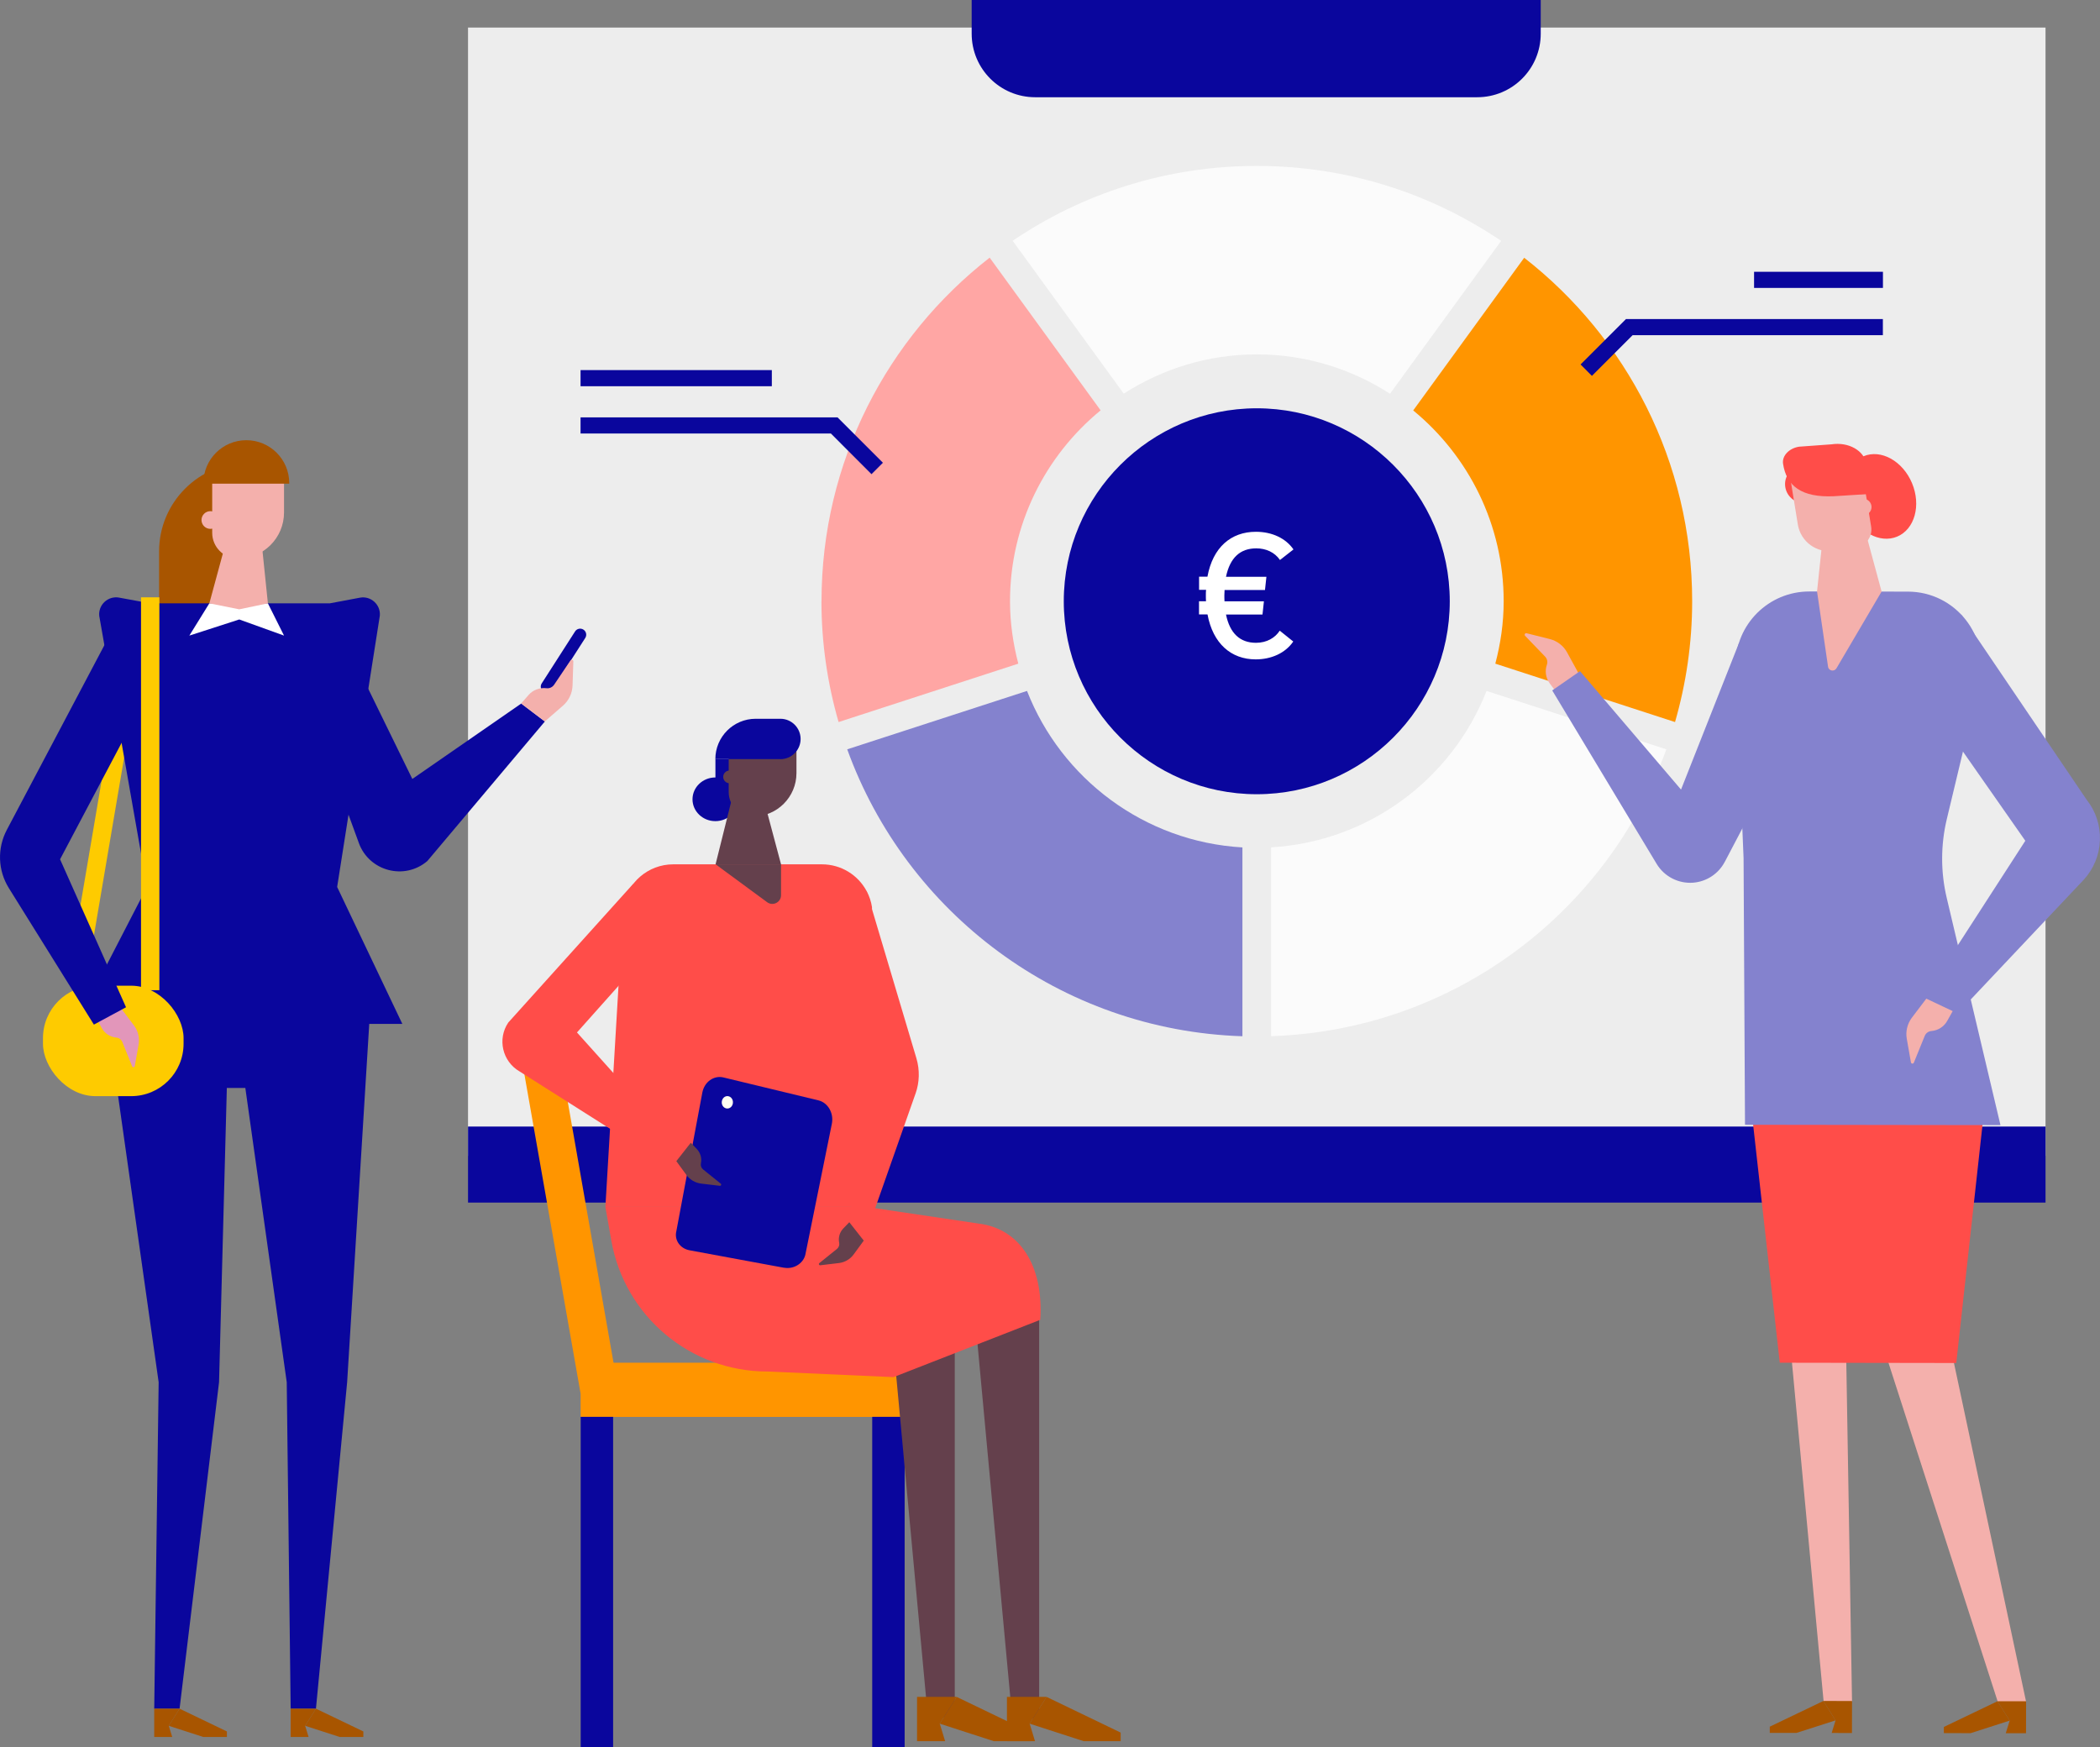 <?xml version="1.0" encoding="UTF-8"?>
<svg id="Calque_2" data-name="Calque 2" xmlns="http://www.w3.org/2000/svg" viewBox="0 0 294.12 244.71">
  <rect x="0" y="0" width="294.12" height="244.71" fill="#808080" stroke="none"/>
  <defs>
    <style>
      .cls-1 {
        fill: #f4b0ac;
      }

      .cls-2 {
        fill: #a85500;
      }

      .cls-3 {
        fill: #ff4d49;
      }

      .cls-4 {
        fill: #fff;
      }

      .cls-5 {
        fill: #0a069d;
      }

      .cls-6 {
        fill: #e296ba;
      }

      .cls-7 {
        fill: #8482ce;
      }

      .cls-8 {
        fill: #fefff2;
      }

      .cls-9 {
        fill: #64404c;
      }

      .cls-10 {
        fill: #ff9500;
      }

      .cls-11 {
        fill: #fecb00;
      }

      .cls-12 {
        fill: #fbfbfb;
      }

      .cls-13 {
        fill: #ffa6a4;
      }

      .cls-14 {
        fill: none;
      }

      .cls-15 {
        fill: #ededed;
      }
    </style>
  </defs>
  <g id="Calque_1-2" data-name="Calque 1">
    <g>
      <g>
        <g>
          <rect class="cls-15" x="65.55" y="3.86" width="220.94" height="158.06"/>
          <rect class="cls-5" x="65.55" y="157.8" width="220.94" height="10.65"/>
          <path class="cls-5" d="m206.89,13.62h-61.9c-4.92,0-8.9-3.98-8.9-8.9V0h79.7v4.72c0,4.92-3.98,8.9-8.9,8.9Z"/>
        </g>
        <g>
          <path class="cls-5" d="m176.02,57.19c-14.91,0-27.03,12.13-27.03,27.03s12.13,27.03,27.03,27.03,27.03-12.13,27.03-27.03-12.13-27.03-27.03-27.03Z"/>
          <path class="cls-13" d="m115.05,84.22c0,5.87.85,11.55,2.4,16.92l25.17-8.18c-.73-2.8-1.16-5.72-1.16-8.74,0-10.76,4.95-20.39,12.69-26.74l-15.54-21.39c-14.33,11.16-23.55,28.56-23.55,48.12Z"/>
          <path class="cls-12" d="m141.83,33.73l15.56,21.41c5.38-3.46,11.77-5.5,18.63-5.5s13.27,2.04,18.66,5.51l15.56-21.41c-9.76-6.62-21.53-10.5-34.21-10.5s-24.44,3.87-34.19,10.48Z"/>
          <path class="cls-12" d="m178.03,118.69v26.45c25.52-.83,47.07-17.31,55.35-40.18l-25.18-8.18c-4.81,12.27-16.42,21.11-30.17,21.91Z"/>
          <path class="cls-10" d="m213.47,36.11l-15.54,21.38c7.73,6.35,12.67,15.97,12.67,26.72,0,3.03-.43,5.95-1.17,8.75l25.17,8.18c1.55-5.38,2.4-11.05,2.4-16.93,0-19.56-9.22-36.95-23.53-48.11Z"/>
          <path class="cls-7" d="m143.84,96.78l-25.18,8.18c8.27,22.87,29.83,39.36,55.35,40.19v-26.45c-13.76-.8-25.37-9.65-30.17-21.92Z"/>
        </g>
        <g>
          <g>
            <polygon class="cls-1" points="260.49 178.47 271.02 178.49 283.77 238.37 279.8 238.37 260.49 178.47"/>
            <polygon class="cls-1" points="258.38 178.47 259.39 238.34 255.41 238.33 249.82 178.46 258.38 178.47"/>
          </g>
          <g>
            <polygon class="cls-2" points="272.25 242.76 276 242.77 281.47 241.01 279.76 238.3 272.25 241.9 272.25 242.76"/>
            <polygon class="cls-2" points="280.92 242.78 283.76 242.78 283.77 238.3 279.76 238.3 281.47 241.01 280.92 242.78"/>
          </g>
          <g>
            <polygon class="cls-2" points="247.87 242.73 251.62 242.73 257.08 240.98 255.38 238.26 247.87 241.86 247.87 242.73"/>
            <polygon class="cls-2" points="256.54 242.74 259.38 242.75 259.39 238.27 255.38 238.26 257.08 240.98 256.54 242.74"/>
          </g>
          <polygon class="cls-3" points="249.27 190.88 273.99 190.92 278.3 151.78 244.89 151.74 249.27 190.88"/>
          <path class="cls-3" d="m258.92,71.4c1.31,3.11,4.35,4.79,6.8,3.76,2.45-1.03,3.37-4.38,2.07-7.49-1.31-3.11-4.35-4.79-6.8-3.76-2.45,1.03-3.37,4.38-2.07,7.49Z"/>
          <path class="cls-3" d="m255.29,67.42c.22,1.45-.78,2.8-2.23,3.02-1.45.22-2.8-.78-3.02-2.23-.22-1.45.78-2.8,2.23-3.02s2.8.78,3.02,2.23Z"/>
          <path class="cls-1" d="m256.93,77.14l3.08-.5c1.36-.22,2.28-1.5,2.06-2.86l-1.47-9.01-9.95,1.62,1.15,7.08c.4,2.43,2.69,4.08,5.12,3.68Z"/>
          <path class="cls-1" d="m259.84,70.79c-.13.62.28,1.23.9,1.36s1.23-.28,1.36-.9-.28-1.23-.9-1.36-1.23.28-1.36.9Z"/>
          <path class="cls-3" d="m262.03,69.18l-5.2.33c-4.53.2-6.64-1.46-7.1-4.55-.17-1.11.84-2.17,2.24-2.39l4.53-.33c2.42-.37,4.62.89,4.91,2.79l.62,4.15Z"/>
          <path class="cls-7" d="m280.18,157.6l-35.78-.05-.2-37.36-1.13-27.02c0-5.71,4.64-10.33,10.35-10.32l13.78.02c6.68,0,11.59,6.25,10.04,12.74l-4.57,19.1c-.87,3.63-.88,7.42-.02,11.05l7.53,31.84Z"/>
          <path class="cls-1" d="m255.66,71.73l5.18,1.19,2.69,9.94-6.32,10.75c-.31.52-1.1.37-1.18-.23l-1.54-10.53,1.17-11.12Z"/>
          <path class="cls-7" d="m272.79,143.42l19.05-20.19c1.39-1.51,2.2-3.47,2.27-5.53.08-2.06-.58-4.07-1.86-5.68l-17.57-25.94-5.52,10.95,14.5,20.74-14.37,22.24,3.5,3.4Z"/>
          <path class="cls-1" d="m269.79,139.89l-2.01,2.65c-.64.85-.91,1.93-.72,2.98l.58,3.29c.04.21.33.24.41.04l1.52-3.74c.16-.39.52-.66.94-.69.94-.08,1.78-.62,2.23-1.45l.75-1.34-3.7-1.75Z"/>
          <path class="cls-1" d="m221.08,94.3l-1.6-2.92c-.51-.93-1.39-1.61-2.43-1.87l-3.24-.81c-.21-.05-.36.2-.21.36l2.8,2.91c.29.3.39.74.25,1.14-.31.89-.15,1.88.41,2.63l.92,1.23,3.1-2.67Z"/>
          <path class="cls-7" d="m241.57,120.72l12.45-23.71-10.45-6.98-8.13,20.57-14.15-16.59-3.89,2.7,14.64,24.32c1.07,1.76,3.05,2.77,5.11,2.61,1.87-.15,3.54-1.25,4.41-2.91Z"/>
        </g>
        <g>
          <polygon class="cls-5" points="122.06 66.42 116.37 60.72 81.31 60.72 81.31 58.46 117.3 58.46 123.66 64.82 122.06 66.42"/>
          <rect class="cls-5" x="81.31" y="51.84" width="26.79" height="2.26"/>
        </g>
        <g>
          <polygon class="cls-5" points="222.96 52.65 221.37 51.05 227.73 44.69 263.71 44.69 263.71 46.95 228.66 46.95 222.96 52.65"/>
          <rect class="cls-5" x="245.67" y="38.07" width="18.05" height="2.26"/>
        </g>
      </g>
      <g>
        <g>
          <g>
            <rect class="cls-11" x="-8.23" y="108.79" width="47.27" height="2.57" transform="translate(-95.69 106.83) rotate(-80.36)"/>
            <path class="cls-2" d="m34.72,98.28h-12.44v-21.04c0-6.87,5.57-12.44,12.44-12.44h0v33.49Z"/>
            <polygon class="cls-5" points="14.18 136.88 22.22 193.61 21.6 239.34 25.15 239.34 30.68 193.61 31.77 152.39 34.36 152.39 40.16 193.61 40.71 239.34 44.25 239.34 48.62 193.61 52.12 136.88 14.18 136.88"/>
            <g>
              <polygon class="cls-2" points="50.89 243.3 47.57 243.3 42.74 241.74 44.25 239.34 50.89 242.53 50.89 243.3"/>
              <polygon class="cls-2" points="43.22 243.3 40.71 243.3 40.71 239.34 44.25 239.34 42.74 241.74 43.22 243.3"/>
            </g>
            <g>
              <polygon class="cls-2" points="31.78 243.3 28.46 243.3 23.64 241.74 25.15 239.34 31.78 242.53 31.78 243.3"/>
              <polygon class="cls-2" points="24.12 243.3 21.6 243.3 21.6 239.34 25.15 239.34 23.64 241.74 24.12 243.3"/>
            </g>
            <path class="cls-5" d="m16.68,83.71l4.36.8h25.16l4.2-.79c1.53-.29,2.92.96,2.8,2.51l-5.98,38.01,9.13,19.18h-16.57l-4.28-5.94-6.18,5.94H10.68l9.9-19.18-6.68-37.97c-.15-1.57,1.24-2.84,2.79-2.56Z"/>
            <path class="cls-1" d="m29.72,66.63h10.06v5.16c0,3.56-2.89,6.45-6.45,6.45h0c-1.99,0-3.61-1.62-3.61-3.61v-8h0Z"/>
            <polygon class="cls-4" points="29.32 84.51 26.52 89.03 33.51 86.77 39.78 89.03 37.52 84.51 29.32 84.51"/>
            <polygon class="cls-1" points="36.48 74.41 31.77 75.48 29.32 84.51 33.51 85.35 37.52 84.51 36.48 74.41"/>
            <path class="cls-1" d="m30.7,72.84c0,.69-.56,1.24-1.24,1.24s-1.24-.56-1.24-1.24.56-1.24,1.24-1.24,1.24.56,1.24,1.24Z"/>
            <rect class="cls-11" x="6.02" y="138.07" width="19.69" height="15.47" rx="7.34" ry="7.34"/>
            <path class="cls-6" d="m16.94,141.22l1.82,2.41c.58.77.82,1.75.65,2.71l-.53,2.99c-.03.19-.3.22-.37.04l-1.37-3.4c-.14-.35-.47-.6-.85-.63h0c-.85-.08-1.61-.57-2.03-1.32l-.68-1.22,3.36-1.58Z"/>
            <path class="cls-5" d="m8.41,120.37l15.51-29.35-7.54-3.98L.95,116.25c-1.36,2.58-1.25,5.68.29,8.15l11.91,19.12.18-.1h0l4.14-2.23h0l.18-.1-9.24-20.73Z"/>
            <rect class="cls-11" x="19.75" y="83.67" width="2.57" height="55.03"/>
            <path class="cls-2" d="m40.52,67.75h-12.03v-.08c0-3.32,2.69-6.01,6.01-6.01h0c3.32,0,6.01,2.69,6.01,6.01v.08Z"/>
          </g>
          <g>
            <path class="cls-5" d="m50.26,118.08l-10.22-27.97,5.73-5.5,11.98,24.5,15.25-10.56,3.31,2.51-16.46,19.55c-3.2,2.73-8.14,1.43-9.59-2.52Z"/>
            <path class="cls-5" d="m76.13,96.9h0c-.4-.25-.51-.78-.26-1.17l4.67-7.28c.25-.4.78-.51,1.17-.26h0c.4.25.51.78.26,1.17l-4.67,7.28c-.25.4-.78.51-1.17.26Z"/>
            <path class="cls-1" d="m76.3,101.06l2.55-2.22c.82-.71,1.3-1.73,1.34-2.81l.11-3.39c0-.22-.28-.31-.4-.13l-2.29,3.4c-.24.35-.65.55-1.08.49h0c-.95-.11-1.9.25-2.52.97l-1.02,1.17,3.31,2.51Z"/>
          </g>
        </g>
        <path class="cls-14" d="m21.23,200.79c0,.88,0,1.76,0,2.64"/>
      </g>
      <path class="cls-4" d="m179.25,88.35l1.88,1.51c-1.13,1.65-3.11,2.5-5.26,2.5-3.44,0-5.99-2.21-6.75-6.3h-1.19s0-1.84,0-1.84h.98c-.02-.28-.02-.57-.02-.86,0-.26,0-.5.03-.74h-.98s0-1.84,0-1.84h1.17c.75-4.11,3.31-6.3,6.8-6.29,2.27,0,4.18.92,5.25,2.47l-1.89,1.48c-.74-1.08-1.96-1.63-3.32-1.63-2.25,0-3.68,1.31-4.24,3.98h5.66s-.2,1.85-.2,1.85h-5.66c-.02.23-.03.47-.03.73,0,.29,0,.57.02.86h5.52s-.2,1.85-.2,1.85h-5.11c.54,2.64,1.97,3.96,4.2,3.96,1.53,0,2.68-.71,3.32-1.69Z"/>
      <g>
        <polygon class="cls-9" points="145.54 184.61 145.54 240.76 141.78 240.76 136.57 184.61 145.54 184.61"/>
        <g>
          <path class="cls-10" d="m85.93,190.88l-7.46-42.54c-.23-1.25-1.32-2.15-2.59-2.15h-.05c-1.65,0-2.89,1.5-2.59,3.12l8.08,45.91v3.25h47.11v-3.93c0-2.02-1.64-3.66-3.66-3.66h-38.85Z"/>
          <rect class="cls-5" x="81.33" y="198.46" width="4.54" height="46.25"/>
          <rect class="cls-5" x="122.16" y="198.46" width="4.54" height="46.25"/>
        </g>
        <path class="cls-3" d="m92.33,162.49l2.57-2.18-14.09-15.69,16.22-18.2-8.37-2.59-17.47,19.4c-1.56,2.31-.83,5.45,1.58,6.85l19.56,12.4Z"/>
        <polygon class="cls-9" points="133.72 184.42 133.72 240.56 129.96 240.56 124.75 184.41 133.72 184.42"/>
        <path class="cls-3" d="m84.78,169.05h36.59l.76-41.97c-.12-.81-.38-1.57-.75-2.26-1.21-2.26-3.58-3.75-6.26-3.75h-20.83c-3.5,0-6.48,2.56-7.01,6.02l-2.49,41.97Z"/>
        <path class="cls-3" d="m125.19,192.88l20.51-8.01c.48-7.63-2.89-12.74-8.57-13.47l-15.75-2.34h-36.59l.83,4.71c1.87,10.61,11.08,18.34,21.85,18.34l17.73.79Z"/>
        <path class="cls-9" d="m109.39,121.07v4.32c0,1-1.13,1.57-1.94.99l-7.22-5.31h9.16Z"/>
        <ellipse class="cls-5" cx="100.19" cy="111.96" rx="3.2" ry="3.06"/>
        <rect class="cls-5" x="100.19" y="106.33" width="3.97" height="4.61" transform="translate(204.36 217.28) rotate(180)"/>
        <path class="cls-9" d="m101.29,108.82c0,.49.4.89.89.89s.89-.4.89-.89-.4-.89-.89-.89-.89.4-.89.89Z"/>
        <polygon class="cls-9" points="106.51 110.27 102.91 110.27 100.22 121.07 109.39 121.07 106.51 110.27"/>
        <path class="cls-9" d="m102.06,103.43h9.49v4.86c0,3.36-2.73,6.08-6.08,6.08h0c-1.88,0-3.41-1.53-3.41-3.41v-7.54h0Z"/>
        <path class="cls-5" d="m103.02,100.68h9.11c0,3.12-2.53,5.65-5.65,5.65h-3.46c-1.56,0-2.83-1.27-2.83-2.83h0c0-1.56,1.27-2.83,2.83-2.83Z" transform="translate(212.32 207.01) rotate(-180)"/>
        <path class="cls-3" d="m128.23,153.17l-7.25,20.6-2.02-2.57,2.42-17.81-6.87-20.78,6.87-7.78,6.97,23.41c.48,1.62.44,3.35-.12,4.94Z"/>
        <g>
          <polygon class="cls-2" points="156.96 243.89 151.77 243.89 144.21 241.44 146.58 237.69 156.96 242.69 156.96 243.89"/>
          <polygon class="cls-2" points="144.96 243.89 141.03 243.89 141.03 237.69 146.58 237.69 144.21 241.44 144.96 243.89"/>
        </g>
        <g>
          <polygon class="cls-2" points="144.37 243.89 139.18 243.89 131.62 241.44 133.99 237.69 144.37 242.69 144.37 243.89"/>
          <polygon class="cls-2" points="132.37 243.89 128.44 243.89 128.44 237.69 133.99 237.69 131.62 241.44 132.37 243.89"/>
        </g>
        <g>
          <path class="cls-5" d="m109.81,177.58l-13.24-2.45c-1.33-.25-2.16-1.45-1.84-2.69l3.64-19.42c.29-1.48,1.61-2.42,2.95-2.1l13.3,3.21c1.34.32,2.18,1.79,1.89,3.27l-3.72,18.37c-.31,1.24-1.65,2.05-2.98,1.8Z"/>
          <path class="cls-8" d="m102.65,154.47c-.03.48-.41.84-.84.8-.43-.03-.76-.45-.72-.93s.41-.84.84-.8c.43.03.76.45.72.93Z"/>
        </g>
        <path class="cls-9" d="m94.72,162.64l1.41,1.93c.49.68,1.25,1.12,2.08,1.22l2.61.31c.17.02.26-.19.13-.3l-2.47-1.99c-.26-.21-.38-.54-.31-.86.15-.73-.07-1.48-.58-2.01l-.84-.87-2.02,2.57Z"/>
        <path class="cls-9" d="m120.98,173.77l-1.41,1.93c-.49.68-1.25,1.12-2.08,1.22l-2.61.31c-.17.02-.26-.19-.13-.3l2.47-1.99c.26-.21.38-.54.31-.86-.15-.73.07-1.48.58-2.01l.84-.87,2.02,2.57Z"/>
      </g>
    </g>
  </g>
</svg>
